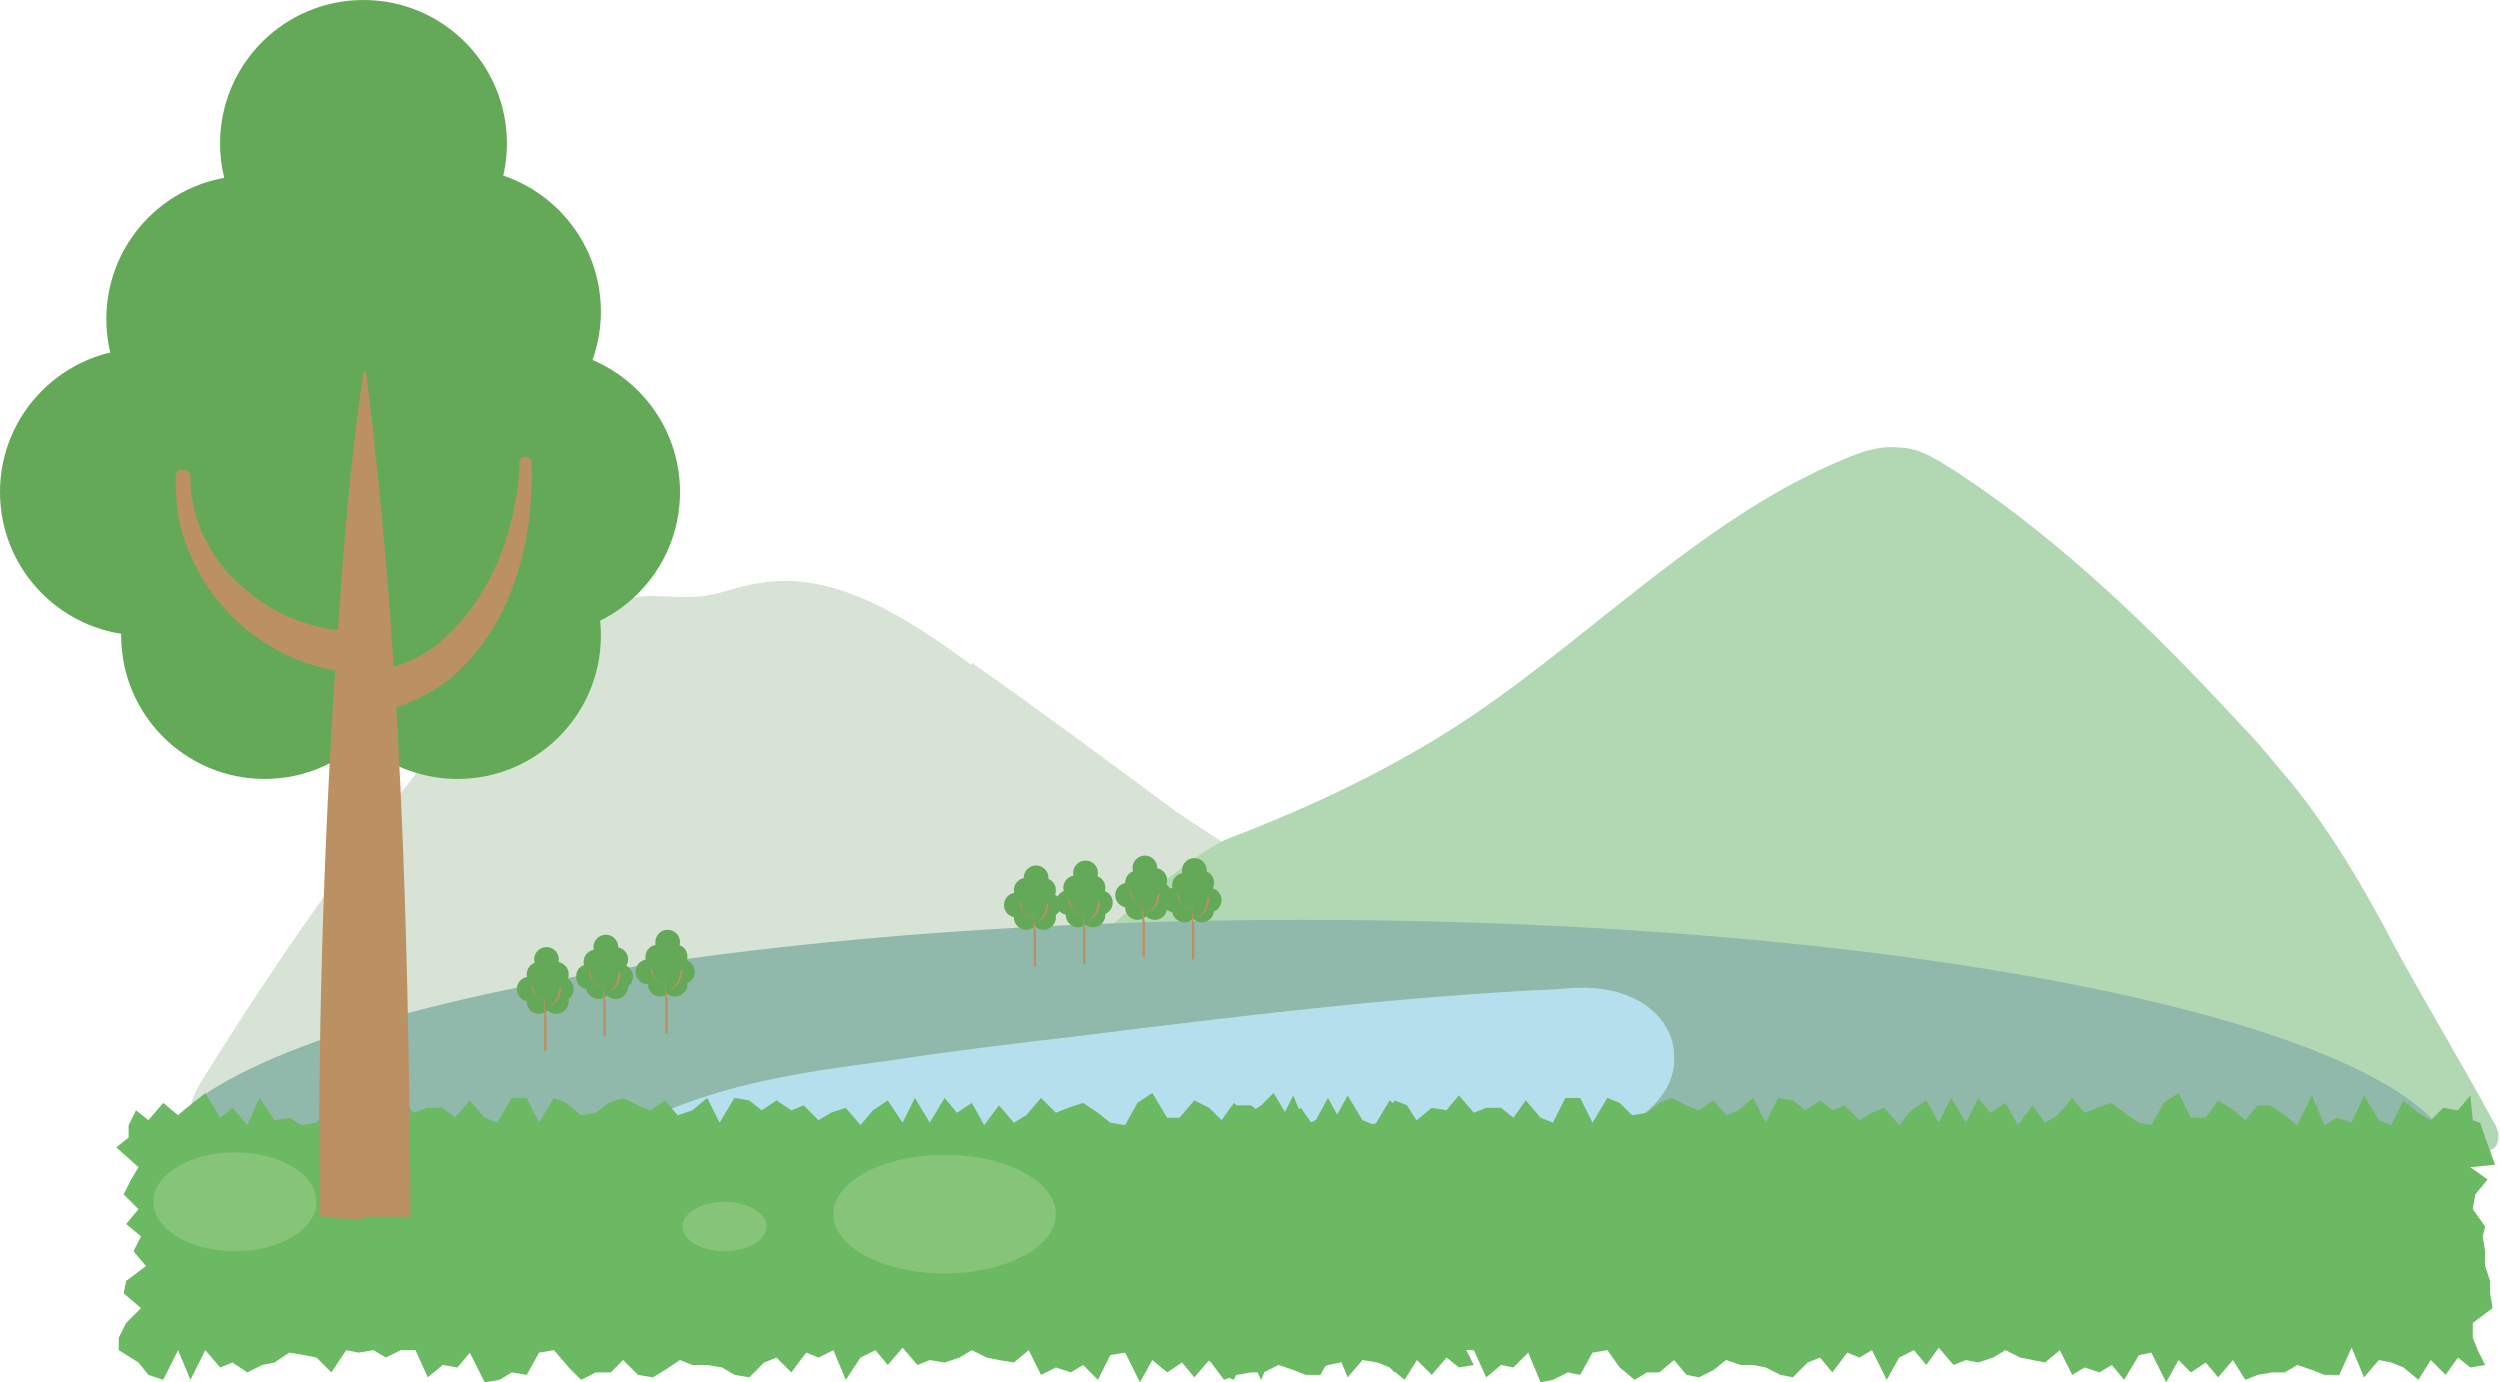 <svg xmlns="http://www.w3.org/2000/svg" id="_レイヤー_1" data-name="レイヤー 1" version="1.1" viewBox="0 0 101.1 55.9"><defs><style>.cls-1{fill:#85c479}.cls-1,.cls-4,.cls-5,.cls-7{stroke-width:0}.cls-4{fill:#bb9163}.cls-5{fill:#64a957}.cls-7{fill:#6bb962}</style></defs><path d="M39.3 26.9c-2.6-1.9-5.6-3.9-8.7-3.3-.7.1-1.4.4-2.1.5-.7.1-1.5 0-2.3 0-3.3.2-5.9 2.9-8.1 5.6-3.6 4.4-6.9 9.1-10 14.1-.3.5-.6 1.2-.2 1.6.2.2.4.2.7.2 6.8.7 13.6-.7 20.3-2 5.8-1.2 11.5-2.4 17.2-3.6 1.2-.2 7.5-.8 7.8-2.1.2-1.1-5.6-4.5-6.5-5.2-2.7-2-5.4-4-8.1-5.9Z" style="fill:#d6e3d5;stroke-width:0"/><path d="M59.6 28.9c5-3.4 9.4-8 14.9-10.3.7-.3 1.5-.6 2.3-.5.9 0 1.7.6 2.5 1.1 4.2 2.8 7.9 6.4 11.4 10.2.7.7 1.3 1.5 2 2.3 1.6 2 2.9 4.2 4.1 6.5 1.3 2.4 2.7 4.7 4 7.1.2.3.3.6.2.9-.1.4-.6.4-1 .4-8.8-.4-17.5-1.3-26.2-2.7-9.3-1.5-20.4-.1-29.6-2.3-1.3-.3-4.2-1-1.8-2.3 1.7-.9 5.5-4.7 7.3-5.4 3.4-1.3 6.8-2.9 9.9-5Z" style="fill:#b1d8b3;stroke-width:0"/><path d="M6 47.4c0-5.6 20.9-10.2 46.7-10.2s46.7 4.6 46.7 10.2H6Z" style="fill:#90b9ab;stroke-width:0"/><path d="M43.5 49.8c2-.6 3.8-1.7 5.8-2.3 5.2-1.5 10.9.5 15.9-1.7 1.2-.5 2.6-1.6 2.5-3.1 0-1.1-.8-2-1.8-2.4-.9-.4-1.9-.4-2.9-.3-6.5.3-13 1.1-19.4 1.9-2.6.3-5.1.6-7.7 1-3 .4-6 .8-8.9 2-1.2.5-2.6 1.4-2.7 2.9 0 .2 0 .5.1.7.2.4.6.4 1 .5 6.1.7 11.9 3 18.1.9Z" style="fill:#b5dfed;stroke-width:0"/><path d="m59.6 55.2-.6.1-.5-.4-.6.7-.6-.6-.5.8-.6-.5-.5-.2-.6-.1-.6.7-.5-1.2-.6 1.1h-.6l-.5-.2-.6-.2-.6.3h-.5l-.6.1-.5.2-.6-.8-.6.7-.5-.6-.6.4-.6-.5-.5.9-.6-1.2-.6.1-.5 1-.6-.6-.5.3-.6-.2-.6.3-.5-1-.6.5-.6-.1-.5-.1-.6-.3-.5.3-.6.2-.6-.1-.5.2-.6-.7-.6.7-.5-.6-.6.3-.6.9-.5-1.2-.6.3-.5-.2-.6.8-.6-.6-.5.2-.6.6-.6-.1-.5-.3-.6-.1H28l-.5-.2-.6.4-.5.3-.6-.1-.6-.6-.5.5h-.6l-.6.3-.5-.5-.6-.7-.6.1-.5.9-.6-.1-.5.3-.6.1-.6-1.2-.5.6-.6-.1-.6.5-.5-1.1h-.6l-.6.3-.5-.3-.6.1-.5-.1-.6.9-.6-.6-.5-.1-.6-.1-.6.4-.5.1-.6.3-.6-.4-.5.2-.6-.7-.6 1.2-.5-1.2-.6 1.2-.6-.2-.4-.5-.8-.5v-.5l.3-.6.6-.6-.7-.6.1-.5.8-.6-.5-.6.3-.6-.6-.5.5-.6-.6-.6.3-.6.3-.5-.9-.8.5-.4v-.5l.3-.6.5.4.6-.7.6.5.5-.4.6-.5.6 1 .5-.4.6.7.5-1.1.6.9.6-.1.5.3.6-.1.6-.9.5.2.6.8.6-.1.5-.5.6-.6.5.7.6-.2h.6l.5.4.6-.7.6.7.5.2.6-1h.6l.5 1 .6-1 .5.2.6.5.6-.1.5-.4.6-.2.6.3.5.2.6-.4.5.6.6-.2.6-.5.5 1 .6-1 .6.1.5.4.6-.4.6.4.5-.2.6.6.5-.3.6-.2.6.7.5-.6.6-.4.6.9.5-1 .6 1 .6-1 .5.6.6-.4.5.9.6-.8.6.7.5-.3.6-.7.6.6.5-.2.6-.2.6.4.5.4.6.1.5-.9.6-.4.6 1h.5l.6-.7.6.3.5.5.6-.6h.6l.5.4.6.4.6-1.2.5 1.2.6-.3.5.2.6-1.1.6 1 .5.2.6-1 .6.5.5.3.6-.5.6.1.5-.6.2 1 .2.1.3.6.5.6-1.2.6.8.5-.6.6-.1.6 1.1.6-.6.5.1.6v.6l.1.6.1.5.1.6-.9.6v.6l.2.5.3.6z" class="cls-7"/><path d="m100.5 55.2-.6.1-.5-.4-.5.7-.6-.6-.5.8-.6-.5-.5-.2-.5-.1-.6.7-.5-1.2-.5 1.1H94l-.5-.2-.6-.2-.5.3h-.5l-.6.1-.5.2-.5-.8-.6.7-.5-.6-.6.4-.5-.5-.5.9-.6-1.2-.5.1-.6 1-.5-.6-.5.3-.6-.2-.5.3-.5-1-.6.5-.5-.1-.5-.1-.6-.3-.5.3-.6.2-.5-.1-.5.2-.6-.7-.5.7-.5-.6-.6.3-.5.9-.6-1.2-.5.3-.5-.2-.6.8-.5-.6-.5.2-.6.6-.5-.1-.6-.3-.5-.1h-.5l-.6-.2-.5.4-.6.3-.5-.1-.5-.6-.6.5h-.5l-.5.3-.6-.5-.5-.7-.6.1-.5.9-.5-.1-.6.3-.5.1-.5-1.2-.6.6-.5-.1-.6.5-.5-1.1h-.5l-.6.3-.5-.3-.6.1-.5-.1-.5.9-.6-.6-.5-.1-.5-.1-.6.4-.5.1-.6.3-.5-.4-.5.2-.6-.7-.5 1.2-.6-1.2-.5 1.2-.5-.2-.4-.5-.8-.5v-.5l.3-.6.5-.6-.6-.6v-.5l.8-.6-.5-.6.3-.6-.6-.5.5-.6-.5-.6.3-.6.2-.5-.6-.6.2-.6.1-.5.2-.6.6.4.5-.7.5.5.6-.4.5-.5.6 1 .5-.4.5.7.6-1.1.5.9.5-.1.6.3.5-.1.6-.9.5.2.5.8.6-.1.5-.5.5-.6.6.7.5-.2h.6l.5.4.5-.7.6.7.5.2.5-1h.6l.5 1 .6-1 .5.2.5.5.6-.1.5-.4.5-.2.6.3.5.2.6-.4.5.6.5-.2.6-.5.5 1 .5-1 .6.1.5.4.6-.4.5.4.5-.2.6.6.5-.3.5-.2.6.7.5-.6.6-.4.5.9.5-1 .6 1 .5-1 .5.6.6-.4.5.9.6-.8.5.7.5-.3.6-.7.5.6.5-.2.6-.2.5.4.6.4.5.1.5-.9.6-.4.5 1h.6l.5-.7.5.3.6.5.5-.6h.5l.6.4.5.4.6-1.2.5 1.2.5-.3.6.2.5-1.1.6 1 .5.2.5-1 .6.5.5.3.5-.5.6.1.5-.6.1 1 .3.1.2.6.4 1.1-1 .1.7.5-.5.6-.1.6.5.7-.1.4.1.6v.6l.2.6v.5l.1.6-.8.6v.6l.2.5.3.6z" class="cls-7"/><circle cx="47.5" cy="36.4" r=".5" class="cls-5"/><circle cx="47.9" cy="36.8" r=".5" class="cls-5"/><circle cx="48.6" cy="36.8" r=".5" class="cls-5"/><circle cx="48.9" cy="36.4" r=".5" class="cls-5"/><circle cx="48.6" cy="35.7" r=".5" class="cls-5"/><circle cx="48.3" cy="35.2" r=".5" class="cls-5"/><circle cx="47.9" cy="35.8" r=".5" class="cls-5"/><circle cx="48.3" cy="36.5" r=".5" class="cls-5"/><path d="M48.3 38.8h-.1V36c0 .5 0 1 .1 1.4v1.4Z" class="cls-4"/><path d="M47.7 36.3c0 .3.3.5.6.5-.2 0-.3 0-.5-.2-.1-.1-.2-.3-.2-.5ZM48.9 36.3c0 .4-.2.8-.6.8.3 0 .5-.4.5-.7Z" class="cls-4"/><circle cx="45.6" cy="36.2" r=".5" class="cls-5"/><circle cx="46" cy="36.7" r=".5" class="cls-5"/><circle cx="46.7" cy="36.7" r=".5" class="cls-5"/><circle cx="46.9" cy="36.2" r=".5" class="cls-5"/><circle cx="46.7" cy="35.6" r=".5" class="cls-5"/><circle cx="46.3" cy="35.1" r=".5" class="cls-5"/><circle cx="46" cy="35.7" r=".5" class="cls-5"/><circle cx="46.3" cy="36.4" r=".5" class="cls-5"/><path d="M46.3 38.7h-.1v-2.8c0 .5 0 1 .1 1.4v1.4Z" class="cls-4"/><path d="M45.8 36.2c0 .3.3.5.6.5-.2 0-.3 0-.5-.2-.1-.1-.2-.3-.2-.5ZM46.9 36.1c0 .4-.2.8-.6.8.3 0 .5-.4.5-.7Z" class="cls-4"/><circle cx="43.2" cy="36.5" r=".5" class="cls-5"/><circle cx="43.6" cy="37" r=".5" class="cls-5"/><circle cx="44.2" cy="37" r=".5" class="cls-5"/><circle cx="44.5" cy="36.5" r=".5" class="cls-5"/><circle cx="44.2" cy="35.9" r=".5" class="cls-5"/><circle cx="43.9" cy="35.3" r=".5" class="cls-5"/><circle cx="43.5" cy="35.9" r=".5" class="cls-5"/><circle cx="43.9" cy="36.6" r=".5" class="cls-5"/><path d="M43.9 39h-.1v-2.8c0 .5 0 1 .1 1.4V39Z" class="cls-4"/><path d="M43.3 36.5c0 .3.3.5.6.5-.2 0-.3 0-.5-.2-.1-.1-.2-.3-.2-.5ZM44.5 36.4c0 .4-.2.8-.6.8.3 0 .5-.4.5-.7Z" class="cls-4"/><circle cx="41.1" cy="36.6" r=".5" class="cls-5"/><circle cx="41.5" cy="37.1" r=".5" class="cls-5"/><circle cx="42.2" cy="37.1" r=".5" class="cls-5"/><circle cx="42.4" cy="36.6" r=".5" class="cls-5"/><circle cx="42.2" cy="36" r=".5" class="cls-5"/><circle cx="41.9" cy="35.5" r=".5" class="cls-5"/><circle cx="41.5" cy="36" r=".5" class="cls-5"/><circle cx="41.9" cy="36.7" r=".5" class="cls-5"/><path d="M41.9 39.1h-.1v-2.8c0 .5 0 1 .1 1.4v1.4Z" class="cls-4"/><path d="M41.3 36.6c0 .3.3.5.6.5-.2 0-.3 0-.5-.2-.1-.1-.2-.3-.2-.5ZM42.4 36.5c0 .4-.2.8-.6.8.3 0 .5-.4.5-.7Z" class="cls-4"/><circle cx="26.2" cy="39.3" r=".5" class="cls-5"/><circle cx="26.7" cy="39.8" r=".5" class="cls-5"/><circle cx="27.3" cy="39.8" r=".5" class="cls-5"/><circle cx="27.6" cy="39.3" r=".5" class="cls-5"/><path d="M27.8 38.7c0 .3-.2.5-.5.5s-.5-.2-.5-.5.2-.5.5-.5.5.2.5.5Z" class="cls-5"/><circle cx="27" cy="38.1" r=".5" class="cls-5"/><circle cx="26.6" cy="38.7" r=".5" class="cls-5"/><circle cx="27" cy="39.4" r=".5" class="cls-5"/><path d="M27 41.8h-.1V39c0 .5 0 1 .1 1.4v1.4Z" class="cls-4"/><path d="M26.4 39.3c0 .3.3.5.6.5-.2 0-.3 0-.5-.2-.1-.1-.2-.3-.2-.5ZM27.6 39.2c0 .4-.2.8-.6.8.3 0 .5-.4.5-.7Z" class="cls-4"/><path d="M24.3 39.5c0 .3-.2.5-.5.5s-.5-.2-.5-.5.2-.5.5-.5.5.2.5.5Z" class="cls-5"/><circle cx="24.2" cy="39.9" r=".5" class="cls-5"/><circle cx="24.9" cy="39.9" r=".5" class="cls-5"/><circle cx="25.1" cy="39.5" r=".5" class="cls-5"/><circle cx="24.9" cy="38.8" r=".5" class="cls-5"/><circle cx="24.5" cy="38.3" r=".5" class="cls-5"/><circle cx="24.1" cy="38.9" r=".5" class="cls-5"/><circle cx="24.5" cy="39.6" r=".5" class="cls-5"/><path d="M24.5 41.9h-.1v-2.8c0 .5 0 1 .1 1.4v1.4Z" class="cls-4"/><path d="M23.9 39.4c0 .3.3.5.6.5-.2 0-.3 0-.5-.2-.1-.1-.2-.3-.2-.5ZM25.1 39.3c0 .4-.2.8-.6.8.3 0 .5-.4.5-.7Z" class="cls-4"/><circle cx="21.4" cy="40" r=".5" class="cls-5"/><circle cx="21.8" cy="40.5" r=".5" class="cls-5"/><circle cx="22.5" cy="40.5" r=".5" class="cls-5"/><circle cx="22.7" cy="40" r=".5" class="cls-5"/><circle cx="22.5" cy="39.4" r=".5" class="cls-5"/><circle cx="22.1" cy="38.8" r=".5" class="cls-5"/><circle cx="21.8" cy="39.4" r=".5" class="cls-5"/><circle cx="22.1" cy="40.1" r=".5" class="cls-5"/><path d="M22.1 42.5H22v-2.8c0 .5 0 1 .1 1.4v1.4Z" class="cls-4"/><path d="M21.6 40c0 .3.3.5.6.5-.2 0-.3 0-.5-.2-.1-.1-.2-.3-.2-.5ZM22.7 39.9c0 .4-.2.8-.6.8.3 0 .5-.4.5-.7Z" class="cls-4"/><ellipse cx="38.2" cy="49.1" class="cls-1" rx="4.5" ry="2.4"/><ellipse cx="9.5" cy="48.6" class="cls-1" rx="3.3" ry="2"/><ellipse cx="29.3" cy="49.6" class="cls-1" rx="1.7" ry="1"/><circle cx="5.8" cy="19.9" r="5.8" class="cls-5"/><circle cx="10.7" cy="25.7" r="5.8" class="cls-5"/><circle cx="18.5" cy="25.7" r="5.8" class="cls-5"/><circle cx="21.7" cy="19.9" r="5.8" class="cls-5"/><circle cx="18.5" cy="12.6" r="5.8" class="cls-5"/><circle cx="14.7" cy="5.8" r="5.8" class="cls-5"/><circle cx="10.1" cy="12.9" r="5.8" class="cls-5"/><circle cx="14.7" cy="21.2" r="5.8" class="cls-5"/><path d="M14.6 49.3c-.4 0-.9 0-1.3-.1h-.4v-1.9c0-7.9.3-15.8.9-23.7.2-2.9.5-5.8.9-8.6h.1c1.4 11.1 1.7 22.3 1.8 33.4v.8H14.8Z" class="cls-4"/><path d="M7.7 19.3c0 1.8.9 3.5 2.3 4.6 1.3 1.1 3 1.7 4.7 1.6.5 0 .8.3.9.8 0 .5-.4.9-.9.9-3.1 0-6-2.1-7.1-5-.4-.9-.5-1.9-.5-2.9 0-.2.1-.3.3-.3.2 0 .3.1.3.3Z" class="cls-4"/><path d="M21.5 18.7c.1 3.2-.8 6.8-3.5 8.9-1 .7-2.1 1.2-3.3 1.2-.5 0-.9-.4-.9-.8 0-.5.4-1 .9-.9 2.9.1 5-2.8 5.8-5.4.3-1 .5-2 .5-3 0-.3.5-.3.5 0Z" class="cls-4"/></svg>